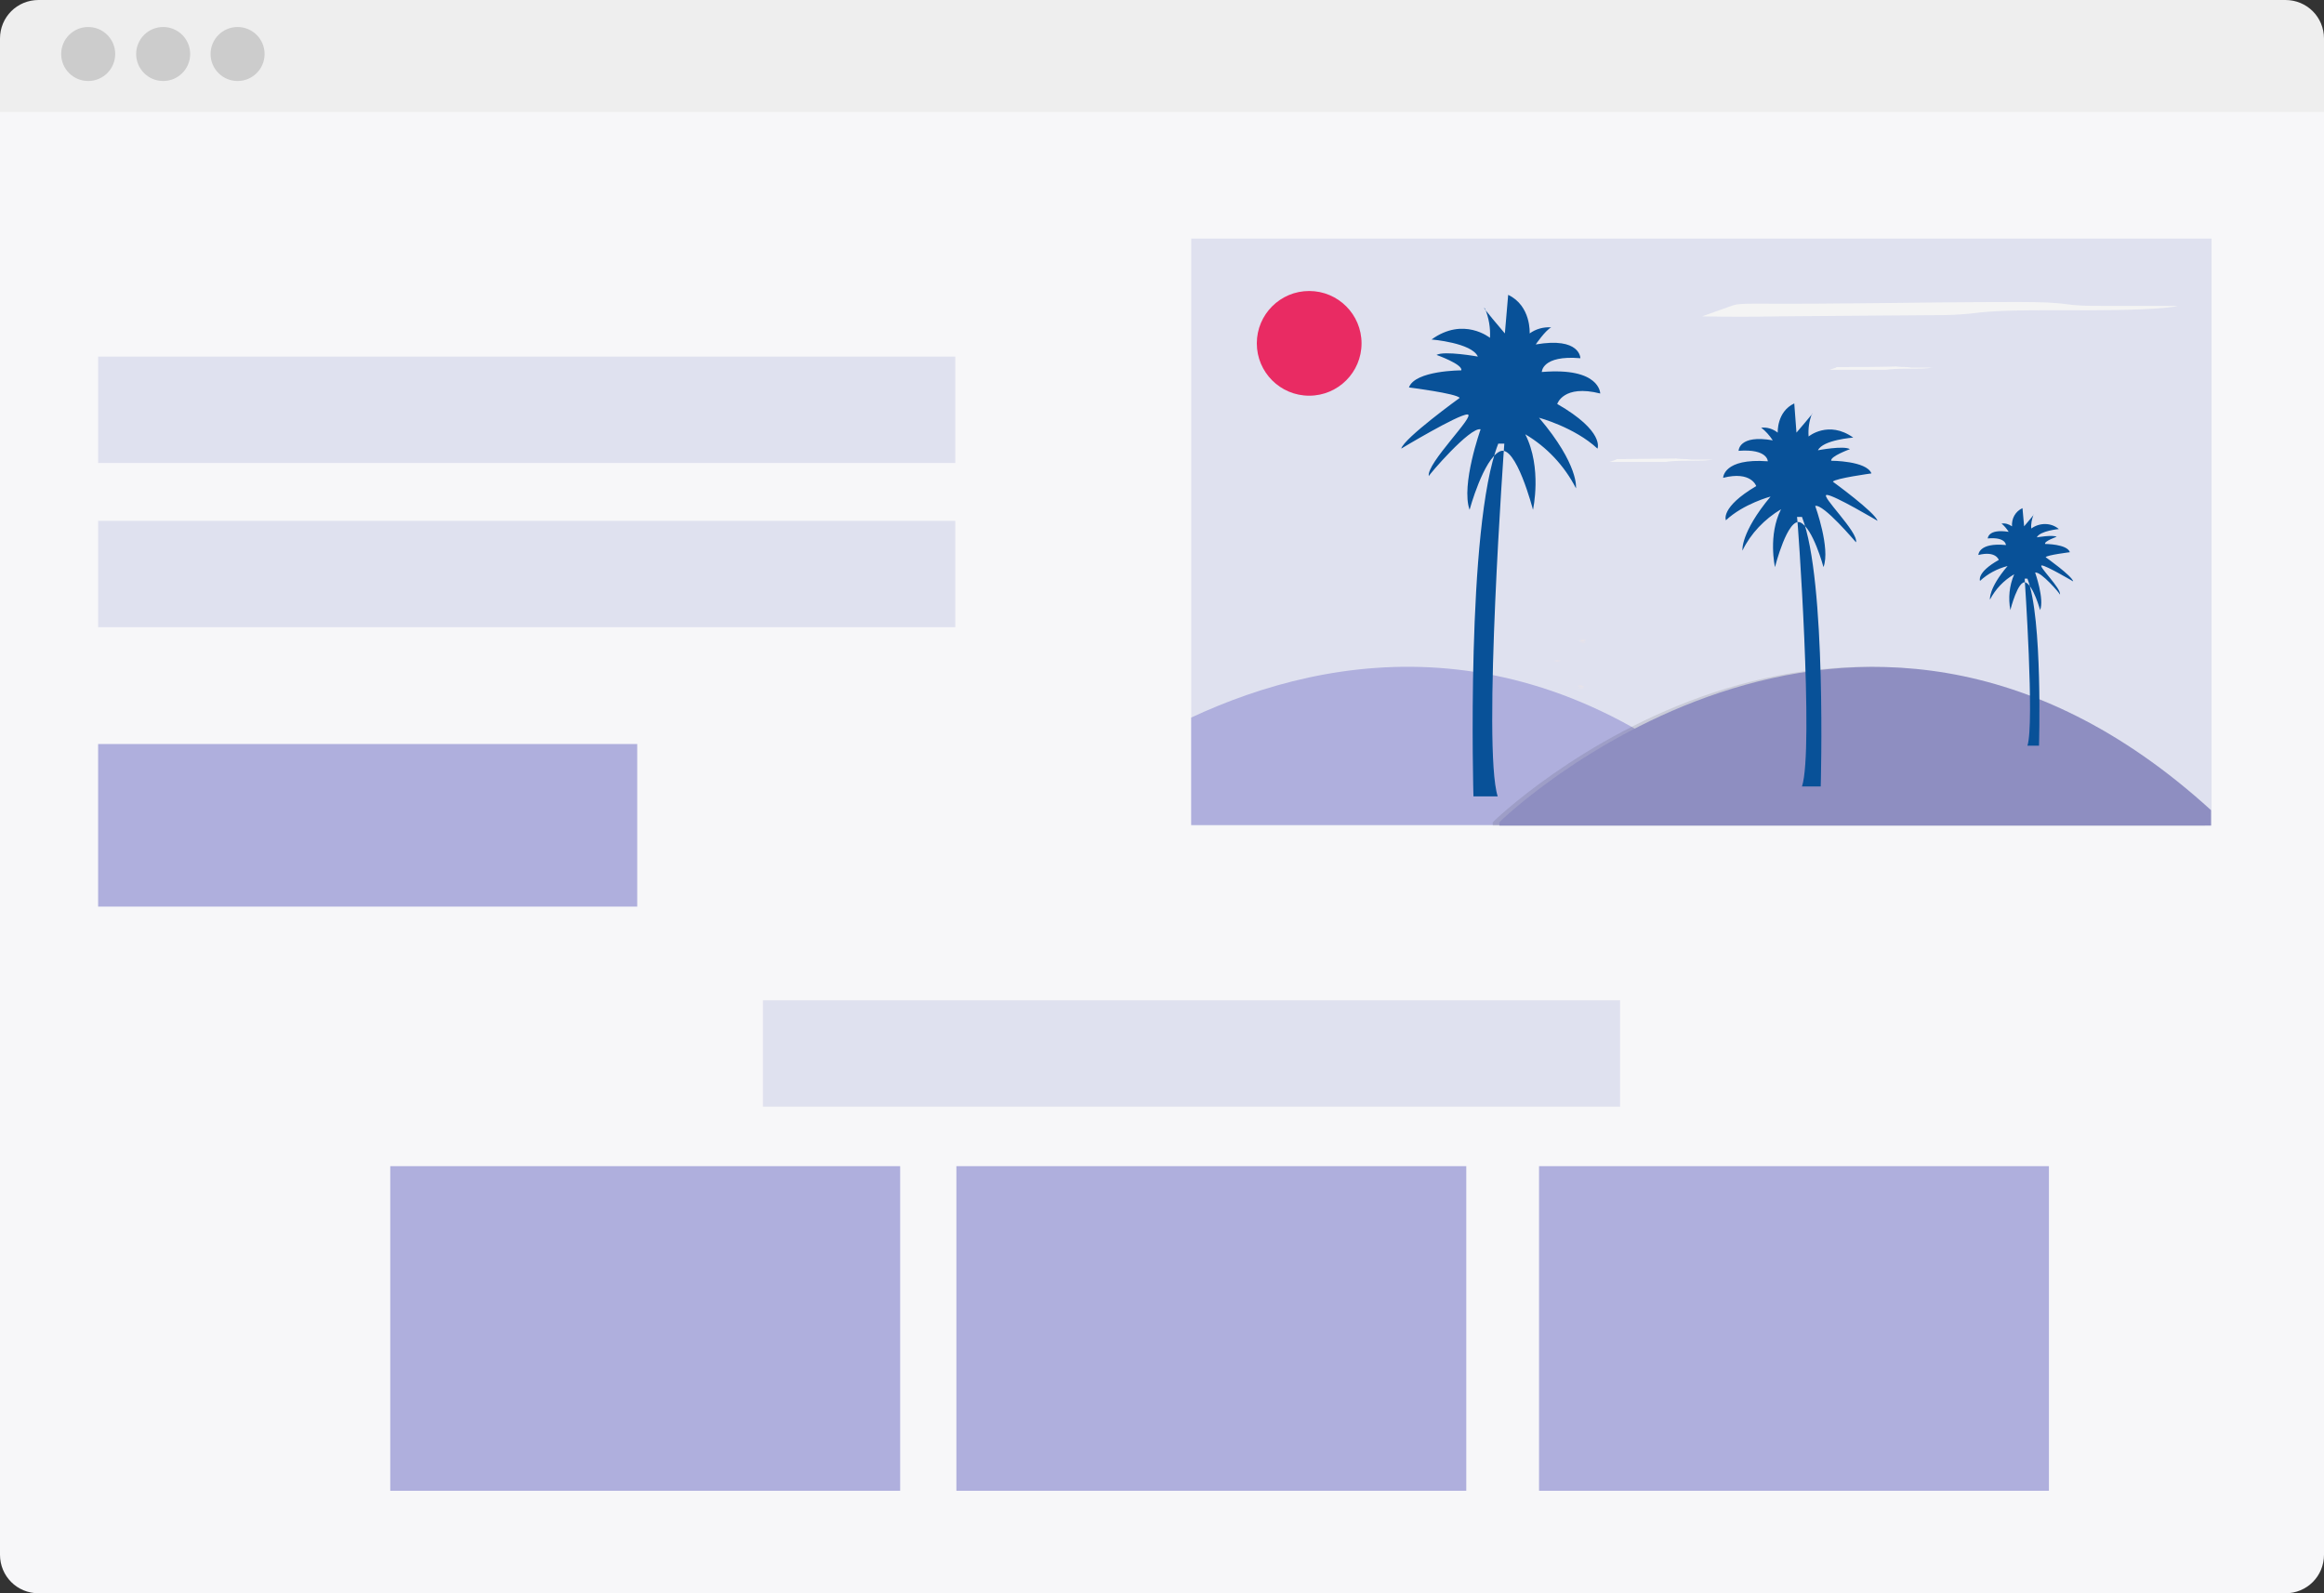 <svg xmlns="http://www.w3.org/2000/svg" viewBox="0 0 421.6 289.1" enable-background="new 0 0 421.6 289.1"><rect x="0" y="0" width="421.6" height="289.1" fill="#333333" stroke="none"/><style type="text/css">.st0{fill:#F7F7F9;} .st1{fill:#EEEEEE;} .st2{fill:#CCCCCC;} .st3{fill:#AFAFDD;} .st4{fill:#DFE1EF;} .st5{opacity:0.1;} .st6{fill:#8E8EC1;} .st7{fill:#E92B63;} .st8{fill:#F4F4F4;} .st9{fill:#085198;} .st10{fill:#F0E4E4;}</style><path d="M0 13.1h421.6v269c0 3.9-3.1 7-7 7H7c-3.9 0-7-3.1-7-7v-269z" class="st0"/><path d="M7 0h407.6c3.9 0 7 3.1 7 7v13.3H0V7c0-3.9 3.1-7 7-7z" class="st1"/><circle cx="16" cy="9.8" r="4.9" class="st2"/><circle cx="29.6" cy="9.8" r="4.9" class="st2"/><circle cx="43.1" cy="9.8" r="4.9" class="st2"/><path d="M70.8 211.6h92.5v58.9H70.8zM173.5 211.6H266v58.9h-92.5zM279.2 211.6h92.5v58.9h-92.5z" class="st3"/><path d="M216.1 43.3h185.1v106.5H216.1z" class="st4"/><path d="M319.6 149.7H216.1v-19.5c25.3-11.8 64.2-18.4 103.5 19.5z" class="st3"/><path d="M400 147v2.8H270.8v-.6c0-.1 63.6-61.9 129.2-2.2z" class="st5"/><path d="M401.1 147v2.8H272v-.6c0-.1 63.6-61.9 129.1-2.2z" class="st6"/><circle cx="237.5" cy="62.3" r="9.5" class="st7"/><path d="M318.6 55.1c-1.1 0-2.3 0-3.1.1-.4 0-.7.1-1.1.2l-5.6 2c4.5.1 9.2.1 13.9 0l26-.2c2.6 0 5.4 0 7.6-.2 1.5-.1 2.6-.3 3.9-.4 4.9-.4 12.1-.3 18.5-.3s14.1-.2 16.4-.8h-13.8c-1.5 0-3 0-4.4-.1-1.5-.1-2.5-.3-3.8-.4-2.2-.2-5.3-.2-8.2-.2-15.5 0-31 .4-46.3.3zM334 66.6c-.2 0-.5 0-.7 0-.1 0-.2 0-.2.1l-1.2.4c1 0 2 0 3 0h5.6c.6 0 1.2 0 1.6 0l.9-.1c1.1-.1 2.6-.1 4-.1 1.2 0 2.4 0 3.6-.2h-3c-.3 0-.7 0-.9 0s-.5-.1-.9-.1c-.5 0-1.1 0-1.8-.1-3.3.1-6.7.1-10 .1zM294.1 83.3c-.2 0-.5 0-.7 0-.1 0-.2 0-.2.1l-1.2.4c1 0 2 0 3 0h5.6c.6 0 1.2 0 1.6 0l.9-.1c1.1-.1 2.6-.1 4-.1 1.2 0 2.4 0 3.6-.2h-3c-.3 0-.7 0-.9 0s-.5-.1-.9-.1c-.5 0-1.1 0-1.8-.1-3.3 0-6.7.1-10 .1z" class="st8"/><path d="M271.7 144.5h-4.4s-1.4-48.9 4.5-64h1.1c0-.1-4 55.3-1.2 64zM268.6 77.9s-3.6 10.1-2 14.6c0 0 2.5-9.2 5.5-10.6 2.9-1.4 6 10.6 6 10.6s1.7-7.6-1.4-13.7c3.9 2.3 7.1 5.7 9.2 9.8 0 0 .6-4.2-6.7-12.8 0 0 6.4 1.7 10.6 5.6 0 0 1.4-3.1-7.3-8.1 0 0 1.1-3.6 7.8-1.9 0 0 0-4.8-10.6-3.9 0 0 0-3.1 7-2.5 0 0 0-3.9-8.1-2.5 0 0 1.7-2.5 2.8-3.1-1.4-.1-2.8.3-3.9 1.1 0 0 .3-5-3.9-7l-.6 7s-4.7-5.5-3.6-4.5c.7 1.7 1 3.5.9 5.3 0 0-4.8-3.9-10.6.3 0 0 7.3.6 8.4 3.1 0 0-6.1-1.1-7.5-.3 0 0 4.8 1.7 4.5 2.8 0 0-8.4 0-9.5 3.1 0 0 8.7 1.1 9.2 1.9 0 0-10.1 7.3-10.6 9.2 0 0 10.3-6.2 12-6.2s-7.5 8.9-7 11.2c-.1-.1 7.5-9 9.4-8.5zM326.9 142.7h3.4s1.1-37.4-3.4-48.9h-.9c.1-.1 3.1 42.2.9 48.9zM329.3 91.8s2.8 7.7 1.5 11.1c0 0-1.9-7.1-4.2-8.1s-4.6 8.1-4.6 8.1-1.3-5.8 1.1-10.5c-3 1.8-5.5 4.4-7 7.5 0 0-.4-3.2 5.1-9.8 0 0-4.9 1.3-8.1 4.3 0 0-1.1-2.3 5.5-6.2 0 0-.9-2.8-6-1.5 0 0 0-3.6 8.1-3 0 0 0-2.3-5.3-1.9 0 0 0-3 6.2-1.9-.6-.9-1.3-1.7-2.1-2.3 1.1-.1 2.1.2 3 .9 0 0-.2-3.8 3-5.3l.4 5.3s3.6-4.2 2.8-3.4c-.5 1.3-.7 2.7-.6 4.1 0 0 3.6-3 8.1.2 0 0-5.5.4-6.4 2.3 0 0 4.7-.9 5.8-.2 0 0-3.6 1.3-3.4 2.1 0 0 6.4 0 7.3 2.3 0 0-6.6.9-7 1.5 0 0 7.7 5.6 8.1 7.1 0 0-7.9-4.7-9.2-4.7s5.8 6.8 5.3 8.6c-.2-.2-5.9-7-7.4-6.6zM367.8 135.3h2.1s.7-23.1-2.1-30.3h-.5c0 .1 1.8 26.3.5 30.3zM369.2 103.9s1.7 4.8.9 6.8c0 0-1.2-4.4-2.6-5s-2.8 5-2.8 5c-.4-2.2-.2-4.4.7-6.5-1.9 1.1-3.4 2.7-4.4 4.6 0 0-.3-2 3.2-6.1-1.9.5-3.6 1.4-5 2.7 0 0-.7-1.5 3.4-3.8 0 0-.5-1.7-3.7-.9 0 0 0-2.3 5-1.8 0 0 0-1.5-3.3-1.2 0 0 0-1.8 3.8-1.2-.4-.6-.8-1.1-1.3-1.5.7-.1 1.3.1 1.9.5-.1-1.4.6-2.7 1.9-3.3l.3 3.3s2.2-2.6 1.7-2.1c-.3.8-.5 1.7-.4 2.5 1.5-1.1 3.6-1.1 5 .1 0 0-3.4.3-4 1.5 0 0 2.9-.5 3.6-.1 0 0-2.3.8-2.1 1.3 0 0 4 0 4.5 1.5 0 0-4.1.5-4.4.9 0 0 4.8 3.4 5 4.4 0 0-4.9-2.9-5.7-2.9s3.6 4.2 3.3 5.3c.1-.1-3.5-4.3-4.5-4z" class="st9"/><path d="M286.4 116h.7l.6.1h-.2l-1.1-.1zM286.4 116.2h.7l.6.1h-.2l-1.1-.1zM286.4 116.3h.7l.6.1h-.2l-1.1-.1zM286.4 116.5h.7l.6.1h-.2l-1.1-.1zM281.8 119.9h.7l.6.1h-.2l-1.1-.1zM281.8 119.8h.7l.6.1h-.2l-1.1-.1zM286.5 116h.7l.6.1h-.2l-1.1-.1zM286.1 124.4h.7l.6.1h-.2l-1.1-.1zM286.1 124.5h.7l.6.1h-.2l-1.1-.1zM286.1 124.6h.7l.6.1h-.2l-1.1-.1zM286.1 124.8h.7l.6.1h-.2l-1.1-.1z" class="st10"/><path d="M17.8 64.7h155.5V84H17.8zM17.8 94.5h155.5v19.3H17.8zM138.4 181.5h155.5v19.3H138.4z" class="st4"/><path d="M17.8 135h97.8v29.5H17.8z" class="st3"/></svg>